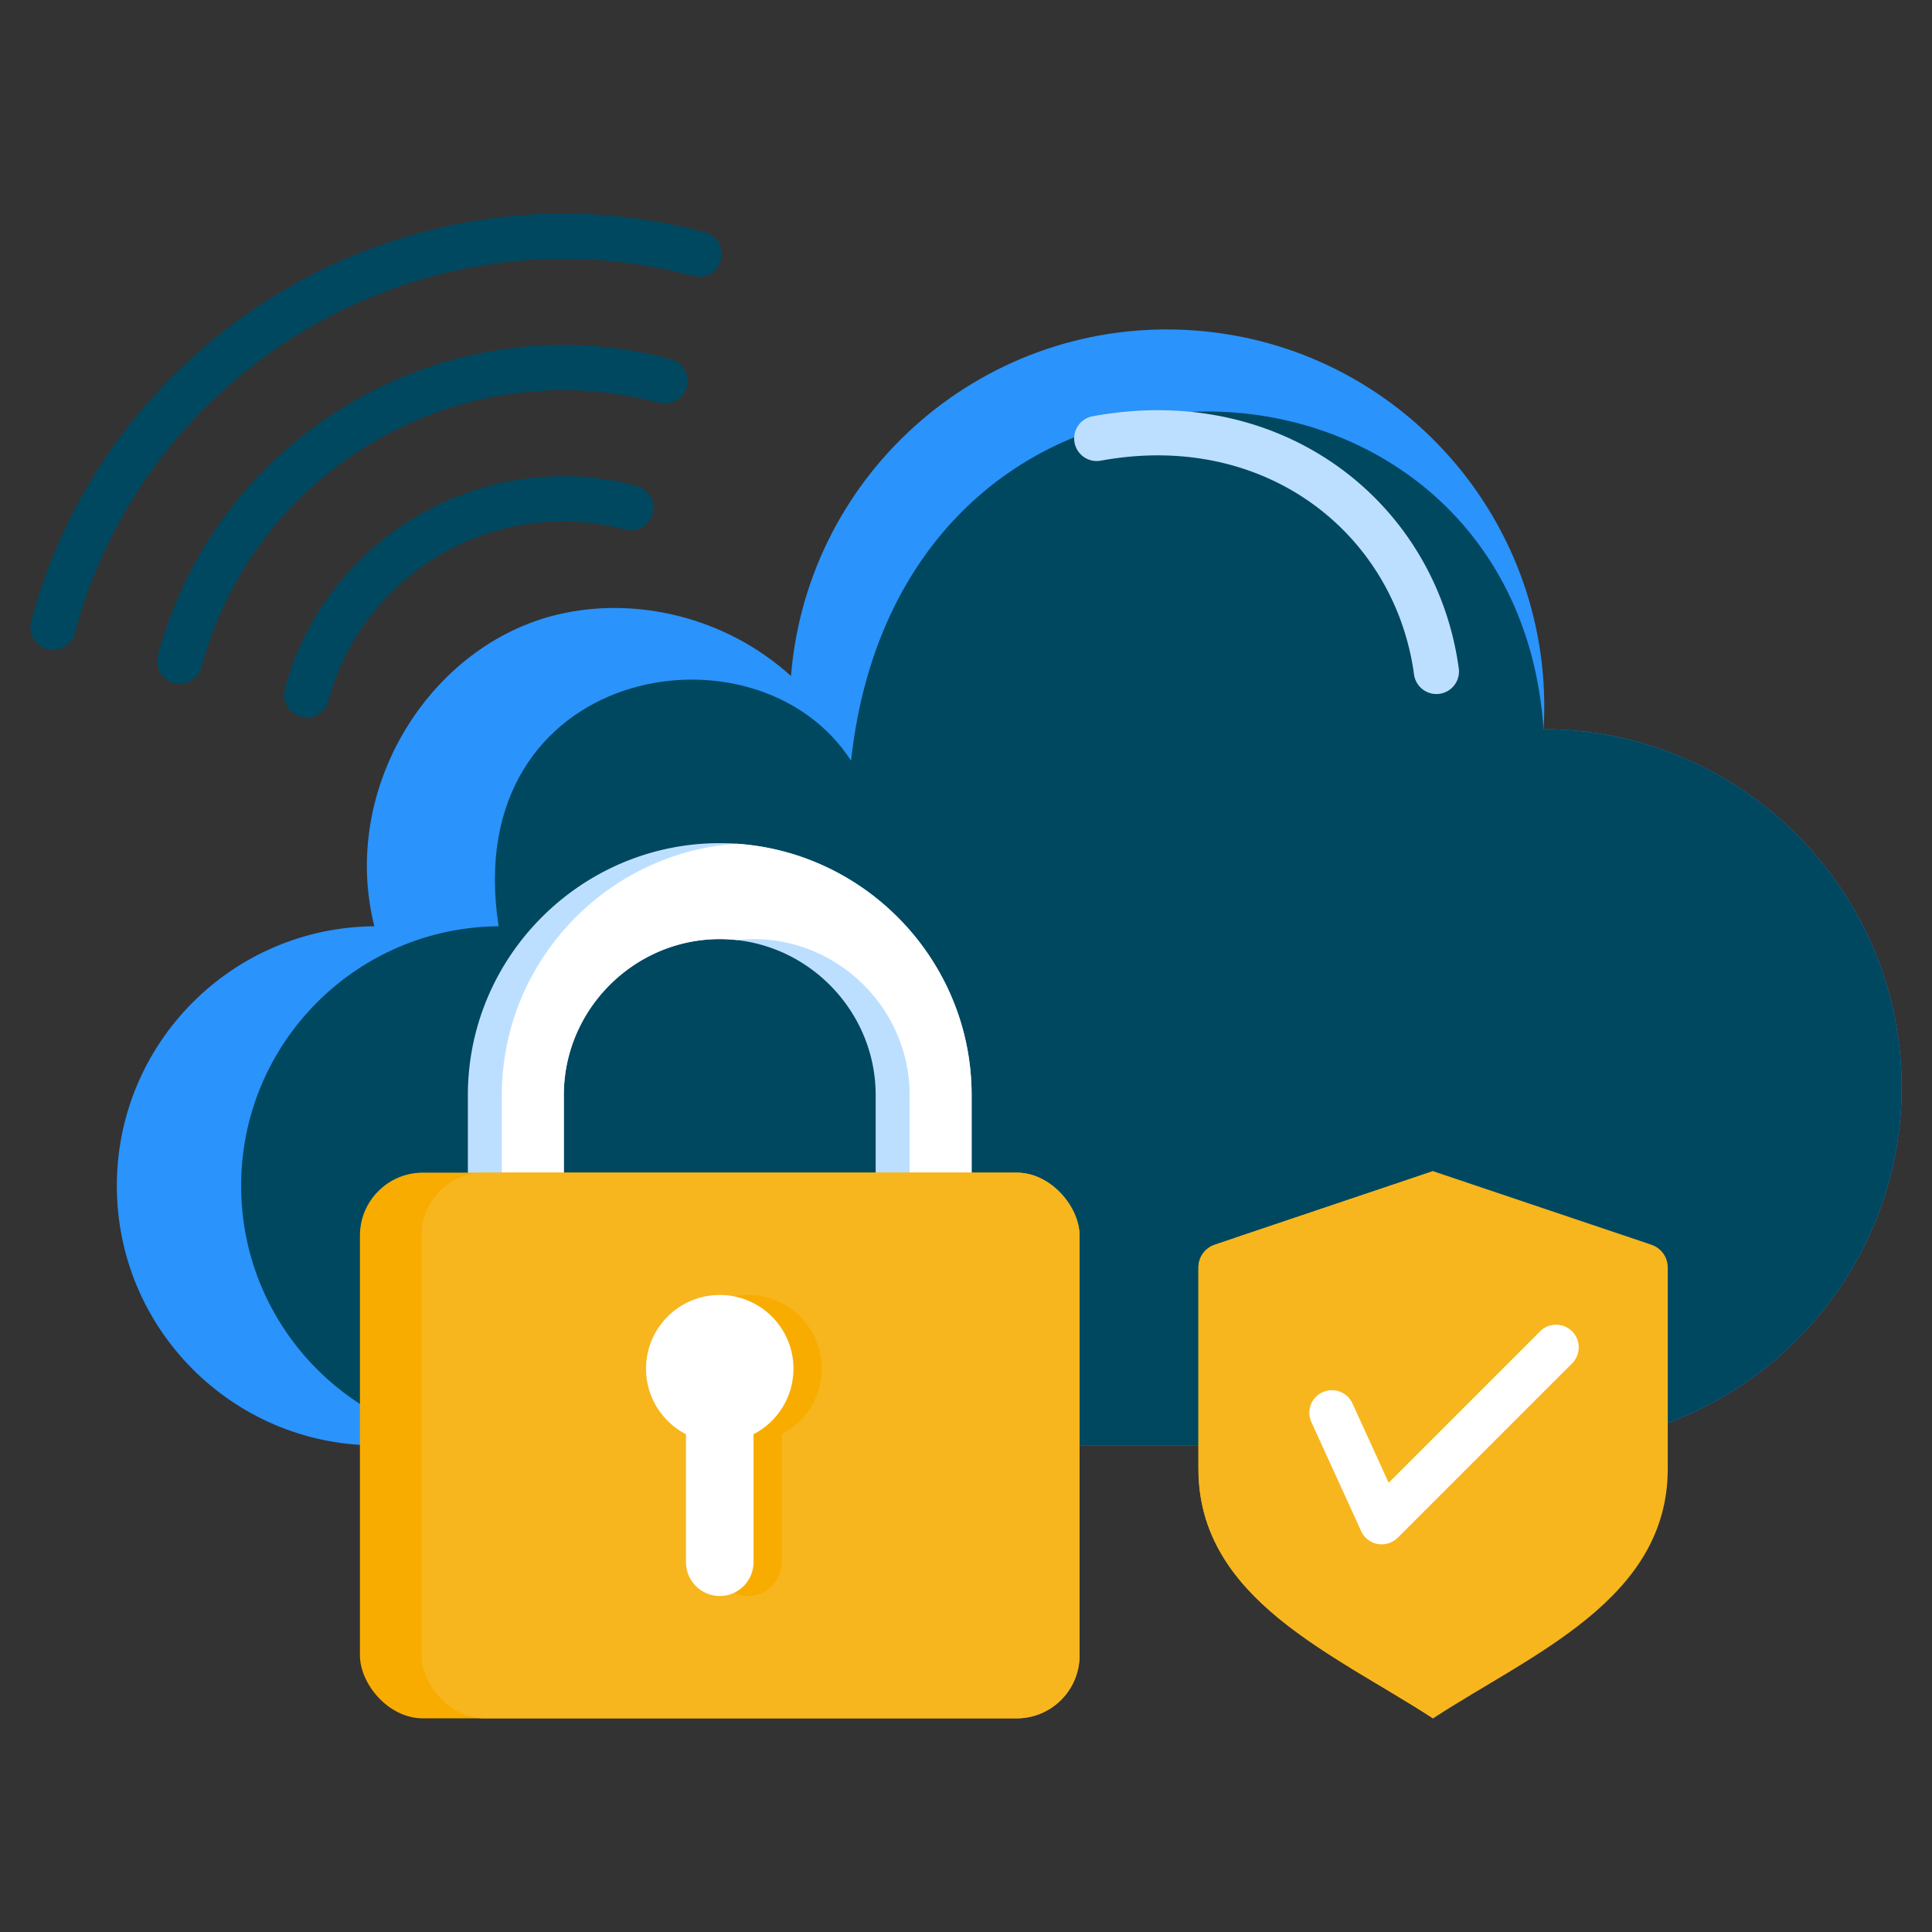 <svg xmlns="http://www.w3.org/2000/svg" xmlns:xlink="http://www.w3.org/1999/xlink" width="512" height="512" x="0" y="0" viewBox="0 0 512 512" style="enable-background:new 0 0 512 512" xml:space="preserve" class=""><rect x="0" y="0" width="512" height="512" fill="#333333" stroke="none"/><g><g fill-rule="evenodd"><path fill="#004860" d="M186.462 61.478a6 6 0 1 1-3.029 11.594c-35.454-9.415-71.548-3.521-101.168 13.58-29.632 17.108-52.79 45.424-62.36 80.836a6 6 0 0 1-11.865-1.269c0-3.314.007 0 .007 0 0-.511.066-1.03.204-1.547 10.378-38.732 35.653-69.695 68.014-88.379 32.27-18.631 71.584-25.058 110.197-14.815zm-17.952 67.238c-20.147-5.313-40.653-1.948-57.491 7.774-.117.068-.23.139-.34.213-16.754 9.795-29.824 25.891-35.207 45.98a5.55 5.55 0 0 0-.087.377l-.007-.002v.002a6 6 0 0 0 11.735 2.488c4.581-16.846 15.556-30.331 29.601-38.534.102-.052.204-.106.304-.164 14.185-8.19 31.467-11.023 48.451-6.541.2.062.404.114.614.156h.001a6 6 0 0 0 2.425-11.749zm9.629-33.417a6.012 6.012 0 0 0-.333-.1l.005-.018c-29.484-7.9-59.523-3.018-84.168 11.21-24.636 14.223-43.879 37.798-51.78 67.286a5.992 5.992 0 0 0 11.578 3.094c7.047-26.298 24.217-47.327 46.202-60.02 21.977-12.688 48.77-17.04 75.074-9.992l.005-.018a5.975 5.975 0 0 0 3.418-11.443z" opacity="1" data-original="#2dcffc" class=""></path><path fill="#2a93fc" d="M209.611 179.151c4.46-54.612 52.046-95.46 106.702-91.595 54.657 3.864 96.021 51.002 92.752 105.697 52.192 0 94.895 42.703 94.895 94.895s-42.702 94.895-94.895 94.895H99.208c-37.779-.298-68.247-31.007-68.247-68.787s30.468-68.489 68.247-68.787c-9.189-36.426 14.648-74.602 48.675-82.637 20.592-4.863 44.484.665 61.728 16.319z" opacity="1" data-original="#2a93fc" class=""></path><path fill="#004860" d="M409.066 193.254c52.192 0 94.895 42.702 94.895 94.894s-42.702 94.895-94.895 94.895H132.148c-37.778-.297-68.247-31.007-68.247-68.787s30.469-68.489 68.247-68.787c-10.712-68.845 68.1-83.026 93.39-43.876 13.682-125.532 175.883-118.449 183.527-8.34z" opacity="1" data-original="#5caeff" class=""></path><path fill="#bddfff" d="M291.614 122.1a5.982 5.982 0 0 1-2.156-11.766c1.592-.294 3.154-.546 4.682-.754 23.485-3.201 44.534 2.588 60.678 14.229 16.197 11.68 27.406 29.229 31.157 49.5.239 1.29.445 2.569.617 3.835a5.982 5.982 0 1 1-11.859 1.593 70.078 70.078 0 0 0-.524-3.273c-3.182-17.197-12.671-32.07-26.376-41.953-13.758-9.921-31.821-14.837-52.1-12.073a89.272 89.272 0 0 0-4.12.66zM190.741 223.445c36.711 0 66.747 30.036 66.747 66.747v42.542h-25.427v-42.542c0-22.676-18.644-41.32-41.32-41.32s-41.32 18.644-41.32 41.32v42.542h-25.427v-42.542c0-36.711 30.036-66.747 66.747-66.747z" opacity="1" data-original="#bddfff"></path><path fill="#ffffff" d="M195.241 223.601c34.633 2.335 62.247 31.392 62.247 66.591v42.542h-16.427v-42.542c0-22.676-18.644-41.32-41.32-41.32-1.52 0-3.021.086-4.5.249a41.06 41.06 0 0 0-4.5-.249c-22.676 0-41.32 18.644-41.32 41.32v42.542h-16.427v-42.542c0-35.199 27.614-64.257 62.247-66.591z" opacity="1" data-original="#ffffff" class=""></path></g><rect width="190.708" height="144.62" x="95.387" y="310.76" fill="#f9ac00" rx="16.687" opacity="1" data-original="#f9ac00" class=""></rect><rect width="174.395" height="144.62" x="111.7" y="310.76" fill="#f7b61d" rx="16.687" opacity="1" data-original="#fdc72e" class=""></rect><g fill-rule="evenodd"><path fill="#f7b61d" d="m379.785 310.38-57.801 19.467c-2.668.899-4.388 3.292-4.388 6.107v53.26c0 34.728 36.149 49.142 62.189 66.166 26.04-17.024 62.189-31.438 62.189-66.166v-53.26c0-2.815-1.719-5.209-4.388-6.107z" opacity="1" data-original="#2dd62d" class=""></path><path fill="#f7b61d" d="m379.785 310.38-57.801 19.467c-2.668.898-4.387 3.292-4.387 6.107v53.26c0 34.728 36.148 49.142 62.189 66.166v-145z" opacity="1" data-original="#00ab0b" class=""></path><path fill="#f7b61d" d="m379.785 310.38-52.475 17.673v.14l-.001 60.697c0 24.636 14.007 40.301 30.863 53.297 7.345 4.491 14.822 8.753 21.612 13.192v-145z" opacity="1" data-original="#29b933" class=""></path></g><path fill="#ffffff" fill-rule="evenodd" d="M347.533 376.88a5.978 5.978 0 0 1 10.875-4.969l9.605 21.04 40.128-40.128a5.999 5.999 0 1 1 8.484 8.484l-46.222 46.223-.014-.014a5.978 5.978 0 0 1-9.666-1.743z" opacity="1" data-original="#ffffff" class=""></path><path fill="#f9ac00" fill-rule="evenodd" d="M198.241 343.178c10.791 0 19.539 8.748 19.539 19.539 0 7.563-4.298 14.122-10.584 17.37v33.921c0 4.925-4.03 8.956-8.955 8.956s-8.955-4.03-8.955-8.956v-33.92c-6.286-3.248-10.584-9.807-10.584-17.37 0-10.791 8.748-19.539 19.539-19.539z" opacity="1" data-original="#f9ac00" class=""></path><path fill="#ffffff" fill-rule="evenodd" d="M190.741 343.178c10.791 0 19.539 8.748 19.539 19.539 0 7.563-4.298 14.122-10.584 17.37v33.921c0 4.925-4.03 8.956-8.955 8.956-4.926 0-8.956-4.03-8.956-8.956v-33.92c-6.286-3.248-10.584-9.807-10.584-17.37 0-10.791 8.748-19.539 19.539-19.539z" opacity="1" data-original="#ffffff" class=""></path></g></svg>